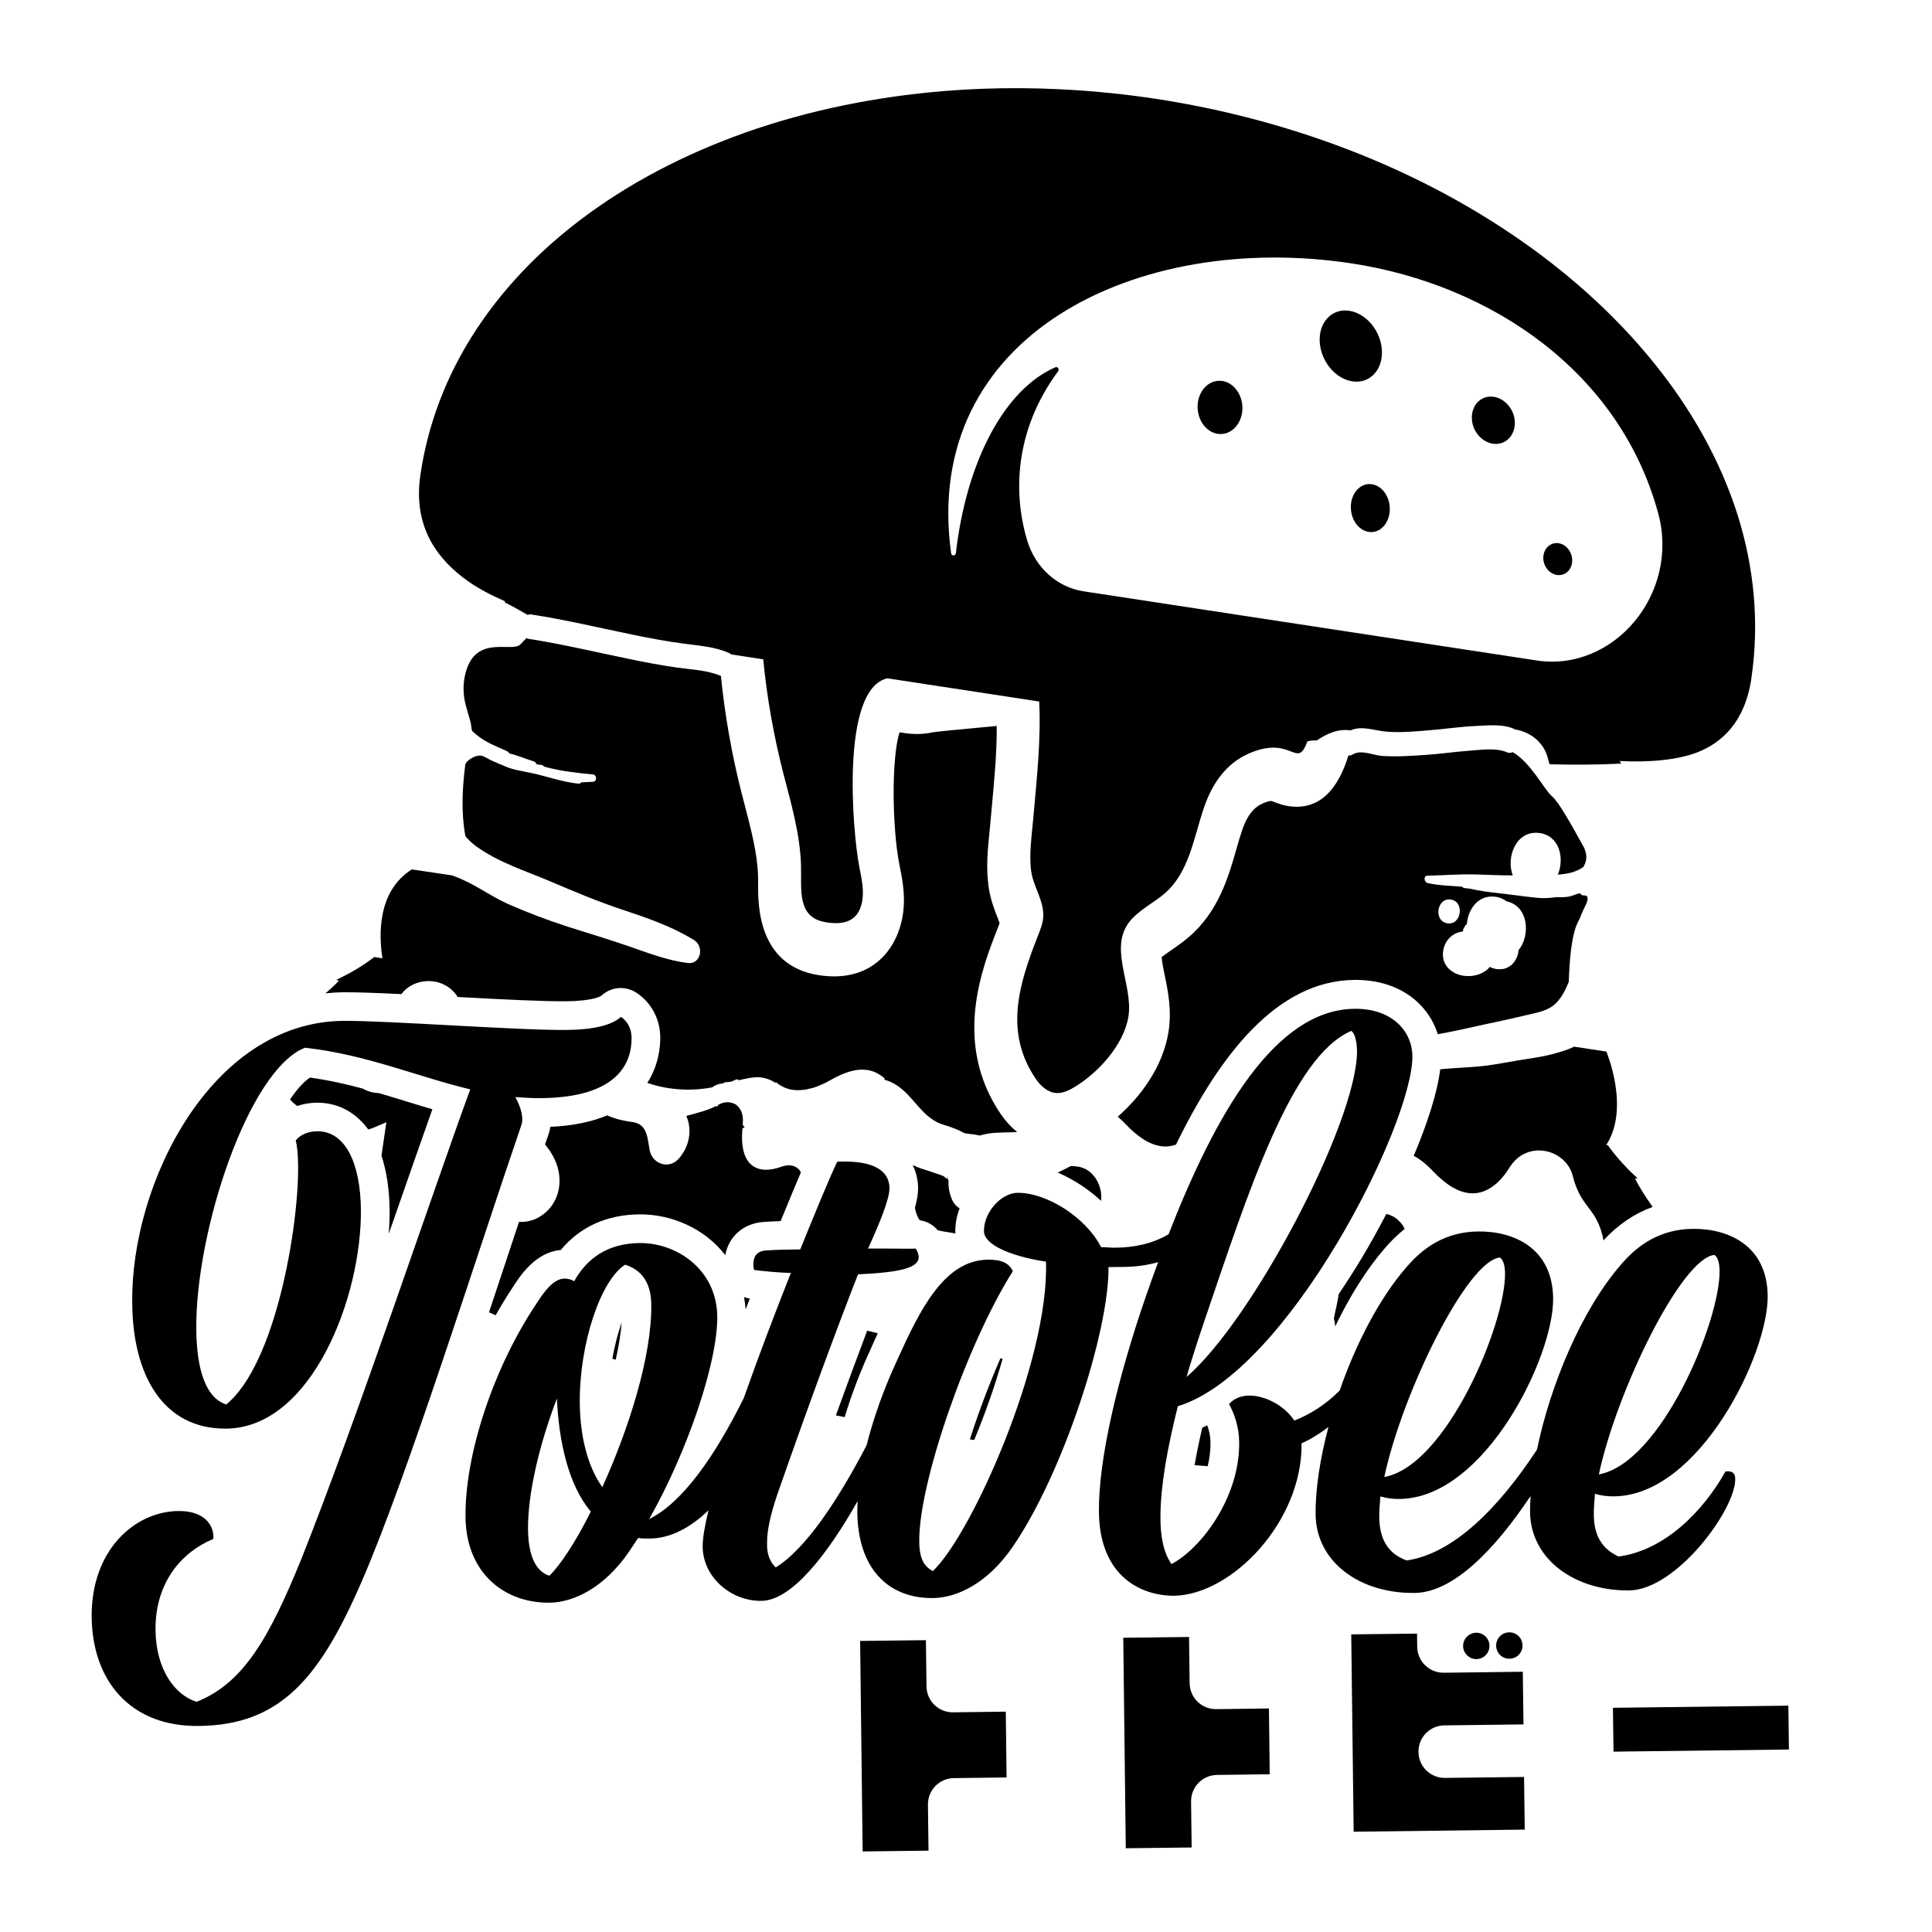 <svg xmlns="http://www.w3.org/2000/svg" xmlns:xlink="http://www.w3.org/1999/xlink" id="&#x30EC;&#x30A4;&#x30E4;&#x30FC;_1" x="0px" y="0px" viewBox="0 0 200 200" style="enable-background:new 0 0 200 200;" xml:space="preserve"><g>	<g>		<g>			<path d="M153.02,41.58c-0.87,0.84-0.88,2.38-0.01,3.44c0.87,1.06,2.28,1.25,3.15,0.41c0.87-0.84,0.88-2.38,0.01-3.44    C155.3,40.93,153.89,40.74,153.02,41.58z"></path>			<path d="M141.4,50.15c-1.09,0.26-1.76,1.56-1.51,2.91c0.25,1.35,1.34,2.23,2.42,1.98c1.09-0.26,1.76-1.56,1.51-2.91    C143.57,50.78,142.49,49.9,141.4,50.15z"></path>			<path d="M160.3,56.53c-0.64,0.53-0.72,1.57-0.19,2.31c0.54,0.75,1.48,0.92,2.11,0.39c0.63-0.53,0.72-1.57,0.18-2.32    C161.87,56.17,160.93,55.99,160.3,56.53z"></path>			<path d="M125.79,39.47c-1.25,0.29-2.04,1.74-1.76,3.24c0.28,1.49,1.52,2.47,2.77,2.17c1.25-0.3,2.04-1.75,1.76-3.24    C128.28,40.15,127.04,39.17,125.79,39.47z"></path>			<path d="M142.21,33.86c-1.21-1.72-3.25-2.24-4.56-1.15c-1.31,1.08-1.39,3.36-0.19,5.08c1.21,1.72,3.25,2.24,4.56,1.15    C143.33,37.86,143.41,35.58,142.21,33.86z"></path>			<path d="M119.65,10.23c-3.29-0.5-6.61-0.83-9.93-0.99c-5.27-0.26-10.57-0.08-15.81,0.58c-7,0.88-13.92,2.6-20.43,5.32    c-5.88,2.46-11.46,5.74-16.26,9.95c-4.39,3.86-8.11,8.51-10.6,13.81c-1.53,3.25-2.58,6.71-3.1,10.26    c-0.72,4.88,1.28,8.21,4.39,10.61c1.36,1.05,2.84,1.8,4.37,2.48c-0.01,0.04-0.01,0.08-0.02,0.12c0.8,0.38,1.59,0.84,2.37,1.29    c0.11-0.05,0.23-0.08,0.38-0.05c3.55,0.55,7.05,1.39,10.57,2.11c1.7,0.35,3.41,0.67,5.13,0.9c1.65,0.23,3.31,0.31,4.85,1.02    c0.06,0.03,0.1,0.08,0.15,0.11l3.3,0.5c0.37,3.91,1.1,7.99,2.07,11.77c0.8,3.1,1.73,6.24,1.84,9.5c0.08,2.53-0.49,5.49,2.63,5.96    c1.62,0.25,3.22,0.03,3.67-2.02c0.27-1.24-0.03-2.51-0.27-3.75c-0.69-3.55-1.97-18.42,2.92-19.49l15.71,2.4    c0.19,4.08-0.26,8.03-0.63,12.24c-0.15,1.71-0.44,3.63-0.2,5.34c0.22,1.57,1.28,2.97,1.25,4.58c-0.01,0.77-0.32,1.5-0.6,2.21    c-2,5.08-3.41,9.92-0.18,14.69c0.51,0.76,1.26,1.41,2.13,1.47c0.66,0.04,1.3-0.27,1.89-0.62c2.36-1.43,5.07-4.28,5.57-7.27    c0.56-3.39-2.32-7.4,0.45-10.23c0.98-1,2.23-1.62,3.28-2.52c2.59-2.22,3.03-5.83,4.12-8.98c0.86-2.49,2.32-4.53,4.65-5.54    c4.48-1.94,4.92,1.77,6.03-1.24c0.29-0.08,0.6-0.13,0.95-0.09c1.05-0.69,2.18-1.25,3.52-1.05c1.02-0.47,2.19-0.08,3.22,0.07    c1.53,0.22,3.25,0.05,4.79-0.07c1.68-0.13,3.35-0.39,5.02-0.46c1.28-0.06,2.71-0.22,3.91,0.31c0.03,0.01,0.04,0.04,0.07,0.05    c1.57,0.23,3,1.34,3.4,2.94c0.06,0.24,0.13,0.46,0.19,0.67c2.46,0.06,4.93,0.05,7.41-0.07c-0.05-0.09-0.1-0.18-0.14-0.27    c2.82,0.15,5.93-0.06,8.11-0.93c2.43-0.97,4.84-3.08,5.51-7.6c0,0,0.01-0.1,0.01-0.1c0.83-5.66,0.28-11.44-1.45-16.89    c-1.82-5.74-4.88-11.04-8.66-15.71c-4.17-5.16-9.21-9.59-14.69-13.29c-6.05-4.09-12.66-7.32-19.55-9.73    C131.33,12.56,125.53,11.13,119.65,10.23z M159.07,68.37l-46.91-7.16c-2.73-0.42-4.98-2.45-5.83-5.27    c-1.4-4.65-1.42-11.24,3.2-17.5c0.16-0.22-0.04-0.52-0.28-0.42c-5.21,2.27-9.18,9.6-10.3,19.24c-0.04,0.31-0.45,0.32-0.49,0.02    c-3.12-22.62,19.34-33.39,41.48-30.01c14.4,2.2,27.74,11.21,31.72,25.88C173.91,61.48,167.04,69.59,159.07,68.37z"></path>		</g>		<g>			<path d="M58.05,129.4c1.98-2.39,4.74-3.65,8.11-3.69c3.35-0.04,6.79,1.46,8.92,4.22c0.36-1.92,1.84-3.26,3.91-3.43    c0.61-0.05,1.21-0.07,1.82-0.09c0.85-2.07,1.54-3.74,2.1-5.05c-0.34-0.63-1.03-0.93-2.05-0.57c-2.33,0.84-4.38,0.06-4-3.99    c0.07-0.03,0.15-0.07,0.23-0.1c-0.08-0.07-0.14-0.16-0.2-0.26c0.01-0.09,0-0.16,0.01-0.24c0.01-0.14,0.01-0.28,0-0.41    c-0.01-0.14-0.02-0.27-0.05-0.39c0-0.01,0-0.01-0.01-0.03c-0.04-0.16-0.09-0.31-0.16-0.44c-0.02-0.05-0.06-0.08-0.09-0.13    c-0.05-0.07-0.09-0.15-0.14-0.21c-0.05-0.05-0.1-0.09-0.15-0.14c-0.04-0.04-0.08-0.08-0.13-0.11c-0.07-0.05-0.15-0.08-0.23-0.11    c-0.03-0.01-0.06-0.03-0.09-0.04c-0.1-0.03-0.2-0.05-0.3-0.07c-0.02,0-0.03-0.01-0.05-0.01c-0.12-0.01-0.24-0.01-0.36,0    c-0.28,0.03-0.57,0.13-0.83,0.29l-0.02,0.14c-0.07,0-0.14,0-0.21-0.02c-0.87,0.44-1.87,0.68-3.03,1    c0.01,0.02,0.01,0.03,0.02,0.05c0.42,0.99,0.38,2.08,0.03,3c0,0.01-0.01,0.02-0.01,0.03c-0.07,0.17-0.14,0.34-0.23,0.5    c-0.04,0.07-0.08,0.13-0.12,0.19c-0.06,0.1-0.12,0.2-0.19,0.3c-0.11,0.15-0.23,0.3-0.36,0.43c-0.25,0.26-0.55,0.42-0.85,0.49    c-0.15,0.03-0.31,0.05-0.46,0.04c-0.76-0.05-1.48-0.62-1.64-1.55c-0.14-0.79-0.2-1.63-0.6-2.19c-0.16-0.23-0.37-0.41-0.67-0.53    c-0.15-0.06-0.32-0.1-0.51-0.13c-1.16-0.15-1.98-0.4-2.6-0.69c-1.51,0.64-3.44,1.08-5.89,1.19c-0.04,0.29-0.12,0.58-0.22,0.87    c-0.11,0.31-0.22,0.64-0.33,0.96c1.45,1.7,1.77,3.58,1.3,5.11c-0.05,0.17-0.12,0.34-0.19,0.5c-0.44,0.98-1.23,1.75-2.25,2.16    c-0.08,0.03-0.17,0.05-0.26,0.08c-0.25,0.08-0.5,0.13-0.75,0.15c-0.18,0.02-0.36,0.02-0.54,0c-0.38,1.15-0.77,2.31-1.16,3.5    c-0.64,1.93-1.29,3.89-1.95,5.87c0.23,0.1,0.46,0.21,0.69,0.31c0.54-0.96,1.11-1.91,1.71-2.81    C53.82,132.1,55.4,129.63,58.05,129.4z"></path>			<path d="M30.02,113.82c0.28,0.31,0.55,0.53,0.75,0.67c0.62-0.21,1.3-0.33,2-0.34c0.19,0,0.38,0,0.57,0.02    c1.93,0.14,3.57,1.1,4.78,2.75c0.06-0.02,0.13-0.03,0.19-0.05c0.5-0.17,1.08-0.45,1.69-0.7l-0.51,3.46    c0.52,1.57,0.81,3.44,0.84,5.51c0.01,0.83-0.02,1.7-0.09,2.59c0.23-0.65,0.45-1.3,0.68-1.94c1.45-4.16,2.75-7.9,3.84-10.96    c-0.94-0.27-1.86-0.56-2.78-0.84c-0.92-0.28-1.85-0.57-2.8-0.84c-0.52-0.01-1.06-0.14-1.6-0.45c-1.77-0.48-3.59-0.89-5.49-1.15    C31.44,111.98,30.73,112.77,30.02,113.82z"></path>			<path d="M97.79,121.84c-0.04-0.04-0.09-0.07-0.15-0.1c-0.06-0.03-0.12-0.06-0.18-0.08c-0.38-0.11-0.75-0.26-1.13-0.38    c-0.64-0.2-1.25-0.39-1.85-0.67c0.35,0.71,0.55,1.5,0.56,2.35c0.01,0.57-0.1,1.24-0.33,2.08c0.09,0.47,0.24,0.92,0.5,1.28    c0.73,0.1,1.39,0.47,1.87,1.04c0.52,0.12,1.05,0.2,1.56,0.28c0.09,0.02,0.18,0.03,0.27,0.05c0-0.06-0.01-0.13-0.02-0.19    c-0.01-0.83,0.16-1.65,0.45-2.42c-0.21-0.12-0.41-0.29-0.56-0.51c-0.05-0.07-0.1-0.13-0.14-0.21c-0.08-0.16-0.15-0.32-0.21-0.49    c-0.18-0.51-0.27-1.07-0.24-1.64c-0.09-0.2-0.17-0.42-0.22-0.67c0.07,0.34,0.09,0.47,0.06,0.48    C98,122.05,97.92,121.95,97.79,121.84z"></path>			<path d="M138.58,133.97c-0.1,0.72-0.26,1.4-0.37,1.89c-0.05,0.21-0.09,0.42-0.13,0.64c0.03,0.1,0.06,0.2,0.08,0.31    c0.03,0.16,0.04,0.33,0.06,0.5c1.45-3.01,3.16-5.8,5.08-8.03c0.66-0.78,1.37-1.47,2.11-2.06c-0.07-0.13-0.13-0.27-0.21-0.39    c-0.01-0.01-0.01-0.02-0.02-0.02c-0.08-0.11-0.16-0.22-0.25-0.31c-0.02-0.02-0.04-0.04-0.06-0.06c-0.08-0.08-0.16-0.16-0.25-0.24    c-0.04-0.03-0.08-0.06-0.13-0.09c-0.07-0.05-0.15-0.11-0.23-0.16c-0.07-0.04-0.14-0.07-0.22-0.1c-0.06-0.03-0.11-0.06-0.17-0.08    c-0.12-0.04-0.24-0.07-0.36-0.1c-0.85,1.62-1.72,3.2-2.59,4.64C140.26,131.4,139.47,132.65,138.58,133.97z"></path>			<path d="M77.62,134.43c-0.21-0.03-0.4-0.09-0.6-0.16c0.08,0.41,0.13,0.84,0.17,1.28C77.34,135.17,77.48,134.79,77.62,134.43z"></path>			<path d="M161.08,109.02c-1.29,0.38-2.61,0.53-3.92,0.75c-1.37,0.23-2.72,0.51-4.11,0.63c-1.32,0.12-2.64,0.16-3.96,0.29    c-0.3,2.46-1.34,5.64-2.74,8.96c0.63,0.33,1.31,0.86,2.05,1.65c0.27,0.28,0.53,0.53,0.79,0.75c0.25,0.22,0.5,0.41,0.74,0.58    c0.03,0.02,0.06,0.04,0.08,0.06c0.22,0.15,0.44,0.28,0.66,0.38c0.02,0.01,0.05,0.02,0.07,0.04c0.7,0.34,1.36,0.46,1.97,0.41    c0.04,0,0.08-0.01,0.12-0.01c0.15-0.02,0.31-0.05,0.45-0.09c0.05-0.01,0.1-0.02,0.14-0.04c0.15-0.05,0.29-0.1,0.43-0.17    c0.04-0.02,0.07-0.03,0.11-0.05c0.92-0.46,1.7-1.31,2.3-2.29c1.86-2.99,5.86-1.86,6.54,0.83c0.46,1.83,1.12,2.61,1.75,3.46    c0.03,0.04,0.06,0.08,0.09,0.12c0.05,0.06,0.09,0.13,0.14,0.19c0.06,0.08,0.11,0.16,0.17,0.24c0.02,0.04,0.05,0.07,0.07,0.11    c0.08,0.12,0.15,0.25,0.22,0.38c0.02,0.04,0.05,0.09,0.07,0.13c0.05,0.1,0.1,0.2,0.15,0.31c0.03,0.06,0.05,0.11,0.07,0.17    c0.05,0.11,0.1,0.24,0.14,0.36c0.02,0.06,0.04,0.12,0.06,0.18c0.06,0.19,0.12,0.39,0.18,0.62c0.04,0.14,0.05,0.29,0.07,0.44    c1.51-1.63,3.22-2.79,5.1-3.47c-0.67-0.97-1.34-1.95-1.83-2.96c0.1,0.01,0.2,0.01,0.29,0.01c-1.14-1.03-2.19-2.17-3.09-3.43    l-0.17-0.03c2.49-3.82,0.01-9.67,0.01-9.67l-3.33-0.51C162.33,108.66,161.65,108.86,161.08,109.02z"></path>			<path d="M115.71,115.6c0.29,0.24,0.59,0.53,0.9,0.86c0.27,0.28,0.53,0.53,0.79,0.75c1.32,1.15,2.51,1.56,3.56,1.46    c0.27-0.03,0.53-0.09,0.78-0.18c4.57-9.38,10.49-16.95,18.43-17.05c4.76-0.05,7.7,2.54,8.67,5.62c1.57-0.27,3.12-0.64,4.7-0.98    c1.5-0.32,3-0.64,4.5-1c1.08-0.26,2.3-0.43,3.12-1.32c0.55-0.59,0.92-1.33,1.24-2.12c0.07-2.22,0.26-4.42,0.77-5.79    c0.11-0.28,0.24-0.54,0.38-0.8c0.14-0.4,0.32-0.79,0.51-1.18c0.13-0.25,0.28-0.54,0.29-0.83c0.01-0.32-0.17-0.34-0.46-0.35    c-0.15,0-0.24-0.1-0.29-0.22c-0.11,0.02-0.22,0.04-0.32,0.06c-0.3,0.1-0.59,0.24-0.89,0.29c-0.41,0.07-0.83,0.07-1.24,0.05    c-0.67,0.09-1.34,0.14-2.03,0.07c-1.42-0.14-2.84-0.36-4.26-0.51c-0.9-0.1-1.8-0.23-2.67-0.43c-0.2-0.02-0.39-0.04-0.59-0.07    c-0.11-0.01-0.19-0.07-0.24-0.14c0,0,0,0,0,0c-1.19-0.1-2.41-0.11-3.57-0.38c-0.38-0.09-0.47-0.75-0.01-0.76    c1.63-0.03,3.26-0.17,4.89-0.13c1.31,0.03,2.62,0.11,3.93,0.1c-0.72-1.88,0.35-4.69,2.74-4.39c2.11,0.26,2.63,2.62,1.93,4.31    c0.94-0.06,1.89-0.24,2.65-0.8c0.16-0.29,0.27-0.59,0.29-0.9c0.03-0.37-0.08-0.72-0.21-1.06c-1.35-2.44-2.63-4.76-3.35-5.36    c-0.78-0.65-2.18-3.49-4.06-4.56c-0.17,0.09-0.37,0.11-0.59,0.02c-1.12-0.5-2.66-0.25-3.86-0.17c-1.53,0.11-3.05,0.34-4.57,0.44    c-1.48,0.1-3.05,0.21-4.53,0.1c-0.92-0.07-2.14-0.68-3.01-0.15c-0.16,0.1-0.31,0.12-0.44,0.1c-0.68,2.19-2.23,5.85-6.2,5.25    c-0.6-0.09-1.08-0.28-1.43-0.41c-0.14-0.05-0.29-0.11-0.35-0.12c-0.07-0.01-0.35,0.01-0.89,0.25c-0.6,0.26-1.47,0.83-2.13,2.76    c-0.21,0.61-0.41,1.29-0.61,2.01c-0.82,2.86-1.85,6.43-4.91,9.06c-0.63,0.54-1.25,0.96-1.79,1.34c-0.39,0.27-0.77,0.53-1.03,0.75    c0.03,0.46,0.2,1.29,0.32,1.87c0.34,1.63,0.75,3.66,0.39,5.89C120.37,110.44,118.1,113.5,115.71,115.6z M151.42,96.43    c0.02-0.08,0.04-0.16,0.06-0.23c0-0.01,0.01-0.02,0.01-0.03c0-0.01,0.01-0.02,0.01-0.03c0.04-0.07,0.12-0.22,0.16-0.29    c0,0,0-0.01,0.01-0.01c0.01-0.01,0.01-0.02,0.02-0.03c0.04-0.05,0.1-0.11,0.16-0.17c0.14-1.55,1.18-3.03,2.95-2.81    c0.47,0.06,0.86,0.24,1.17,0.48c2.26,0.48,2.5,3.51,1.22,5.06c0,0.02,0,0.03,0,0.05c-0.02,0.4-0.19,0.79-0.4,1.11    c-0.19,0.29-0.48,0.51-0.78,0.65c-0.31,0.15-0.61,0.16-0.95,0.15c-0.24-0.01-0.48-0.08-0.7-0.17c-0.05-0.02-0.09-0.05-0.14-0.07    c-0.13,0.17-0.29,0.32-0.44,0.42c-0.38,0.26-0.78,0.41-1.22,0.49c-0.68,0.11-1.5,0.02-2.1-0.35c-0.42-0.25-0.74-0.57-0.94-1.05    c-0.23-0.54-0.18-1.2,0.03-1.74C149.87,97.04,150.63,96.5,151.42,96.43z M150.19,93.12c1.46,0.22,1.1,2.69-0.36,2.46    C148.37,95.36,148.73,92.9,150.19,93.12z"></path>			<path d="M33.69,102.83c0.58-0.06,1.15-0.1,1.74-0.11c1.39-0.02,3.57,0.07,6.12,0.19c1.36-1.82,4.46-1.88,5.83,0.3    c4.47,0.24,8.96,0.47,11.28,0.44c2.83-0.03,3.58-0.56,3.59-0.57c1.02-0.96,2.54-1.06,3.7-0.27c1.5,1.03,2.38,2.69,2.4,4.56    c0.01,0.96-0.15,2.88-1.34,4.73c2.23,0.78,4.67,0.86,6.72,0.46c0.05-0.04,0.11-0.08,0.17-0.12c0.29-0.17,0.6-0.26,0.92-0.28    c0.06-0.04,0.12-0.08,0.19-0.1c0.07-0.02,0.14-0.04,0.21-0.04c0.13,0,0.27-0.02,0.4-0.04c0.03,0,0.06,0,0.09-0.01    c0.1-0.04,0.19-0.09,0.29-0.13c0.07-0.03,0.14-0.06,0.2-0.09c0.04-0.02,0.08-0.02,0.12-0.01c0.01,0,0.02-0.01,0.03,0    c0.05,0.01,0.09,0.05,0.12,0.09c0.35-0.08,0.71-0.17,1.06-0.23c0.36-0.06,0.72-0.1,1.09-0.08c0.13,0.01,0.27,0.03,0.42,0.06    c0.43,0.09,0.88,0.26,1.24,0.53l0.02-0.11c0.14,0.13,0.29,0.24,0.45,0.34c0.05,0.03,0.11,0.06,0.17,0.09    c0.11,0.06,0.22,0.12,0.34,0.17c0.07,0.03,0.15,0.05,0.22,0.08c0.11,0.04,0.23,0.07,0.35,0.1c0.08,0.02,0.17,0.03,0.26,0.04    c0.12,0.02,0.24,0.03,0.37,0.03c0.09,0,0.19,0.01,0.29,0c0.13,0,0.27-0.02,0.41-0.03c0.1-0.01,0.2-0.02,0.31-0.04    c0.15-0.03,0.31-0.07,0.47-0.11c0.1-0.03,0.2-0.05,0.31-0.08c0.21-0.07,0.43-0.15,0.65-0.25c0.07-0.03,0.13-0.05,0.19-0.08    c0.31-0.14,0.63-0.3,0.96-0.49c2.79-1.59,4.37-1.14,5.53-0.13l-0.02,0.15c0.09,0.02,0.17,0.03,0.26,0.06    c1.07,0.37,1.8,1.07,2.48,1.82c0.41,0.45,0.8,0.93,1.22,1.36c0.07,0.07,0.13,0.13,0.2,0.2c0.05,0.05,0.11,0.1,0.16,0.15    c0.07,0.07,0.15,0.13,0.22,0.19c0.05,0.04,0.11,0.09,0.17,0.13c0.08,0.06,0.17,0.12,0.25,0.18c0.06,0.04,0.11,0.07,0.17,0.11    c0.1,0.06,0.2,0.11,0.3,0.17c0.05,0.03,0.1,0.06,0.16,0.08c0.16,0.07,0.33,0.14,0.51,0.19c0.77,0.23,1.52,0.51,2.2,0.88    c0.33,0.05,0.66,0.1,0.99,0.13c0.2,0.04,0.39,0.08,0.59,0.11c0.3-0.1,0.62-0.16,0.94-0.21c0.09-0.01,0.18-0.03,0.27-0.04    c0.72-0.08,1.48-0.06,2.23-0.09c0.14,0,0.27-0.02,0.41-0.03c-0.63-0.51-1.2-1.13-1.7-1.86c-4.99-7.36-1.93-15.12-0.29-19.28    c0,0,0.14-0.35,0.18-0.47c-0.07-0.19-0.17-0.44-0.24-0.65c-0.32-0.82-0.72-1.85-0.9-3.11c-0.28-1.99-0.09-3.88,0.08-5.56    c0.03-0.31,0.06-0.62,0.09-0.92l0.17-1.88c0.27-2.95,0.52-5.65,0.5-8.3c-0.78,0.08-1.65,0.16-2.64,0.25    c-1.48,0.14-3.5,0.33-4,0.41c-1.24,0.28-2.34,0.17-3.17,0.04c-0.08-0.01-0.17-0.03-0.25-0.04c-0.84,2.62-0.78,9.75-0.02,13.67    l0.06,0.31c0.28,1.41,0.67,3.33,0.19,5.5c-0.72,3.26-3.35,6.46-8.58,5.66c-6.33-0.97-6.3-7.31-6.29-9.39    c0-0.33,0.01-0.65-0.01-0.97c-0.08-2.28-0.71-4.68-1.37-7.22l-0.31-1.19c-1.03-4.02-1.77-8.22-2.16-12.21    c-1.46-0.61-3.06-0.65-4.6-0.87c-1.72-0.25-3.42-0.57-5.12-0.93c-3.4-0.7-6.78-1.51-10.21-2.04c-0.08-0.01-0.14-0.05-0.2-0.08    c-0.22,0.22-0.43,0.44-0.61,0.64c-0.82,0.91-4.37-0.96-5.57,2.56c-0.35,1.03-0.42,2.12-0.23,3.19c0.16,0.85,0.47,1.65,0.66,2.49    c0.05,0.21,0.03,0.56,0.14,0.74c0.02,0.04,0.06,0.07,0.09,0.1c0.15,0.13,0.29,0.25,0.44,0.37c0.9,0.72,1.97,1.14,3.01,1.59    c0.14,0.06,0.23,0.16,0.31,0.27c0.87,0.2,1.7,0.57,2.55,0.83c0.12,0.04,0.19,0.14,0.22,0.26c0.06,0.02,0.12,0.04,0.19,0.05    c0.01,0,0.01,0.01,0.02,0.01c0.11,0.01,0.21,0.02,0.32,0.03c0.13,0.02,0.22,0.08,0.27,0.17c0.11,0.03,0.21,0.06,0.32,0.09    c1.55,0.4,3.16,0.58,4.75,0.73c0.42,0.04,0.44,0.74,0.01,0.76c-0.4,0.02-0.8,0.04-1.21,0.06c-0.07,0.09-0.18,0.15-0.33,0.13    c-1.62-0.17-3.13-0.72-4.71-1.07c-1.07-0.24-2.24-0.36-3.22-0.89c-0.02,0-0.05,0-0.07-0.01c-0.33-0.15-0.67-0.29-1-0.44    c-0.3-0.14-0.62-0.36-0.93-0.46c-0.52-0.16-1.25,0.25-1.59,0.62c-0.05,0.06-0.11,0.12-0.14,0.2c-0.03,0.06-0.04,0.14-0.04,0.21    c-0.3,2.41-0.42,4.89,0.03,7.29c0.34,0.39,0.71,0.75,1.13,1.05c2.3,1.66,5.11,2.54,7.66,3.62c2.51,1.07,4.97,2.11,7.55,2.96    c2.52,0.84,5.04,1.7,7.33,3.12c1.08,0.67,0.7,2.54-0.66,2.37c-2.13-0.27-4.15-1.06-6.18-1.76c-2.08-0.72-4.18-1.34-6.27-2.01    c-2.09-0.68-4.14-1.45-6.15-2.34c-1.91-0.85-3.64-2.21-5.6-2.88c-0.05-0.02-0.09-0.05-0.13-0.07L42.63,90    c-3.57,2.26-3.42,6.78-3.04,9.2l-0.84-0.13c-1.22,0.94-2.56,1.72-3.94,2.36c0.09,0.03,0.19,0.05,0.28,0.08    C34.67,101.97,34.19,102.41,33.69,102.83z"></path>			<path d="M113.98,124.31c0.01-0.08,0.02-0.16,0.02-0.24c0-0.03,0-0.05,0-0.08c0-0.12,0-0.25-0.01-0.37c0-0.03-0.01-0.07-0.01-0.1    c-0.01-0.11-0.03-0.23-0.06-0.34c-0.01-0.04-0.02-0.08-0.03-0.13c-0.03-0.1-0.05-0.2-0.09-0.3c-0.02-0.05-0.04-0.1-0.06-0.15    c-0.04-0.09-0.07-0.17-0.11-0.26c-0.03-0.05-0.06-0.11-0.09-0.16c-0.04-0.07-0.08-0.15-0.13-0.22c-0.04-0.06-0.08-0.11-0.13-0.16    c-0.05-0.06-0.09-0.12-0.14-0.18c-0.05-0.06-0.11-0.11-0.16-0.16c-0.05-0.05-0.1-0.1-0.15-0.14c-0.07-0.05-0.14-0.1-0.2-0.14    c-0.05-0.03-0.1-0.07-0.15-0.1c-0.08-0.05-0.17-0.09-0.26-0.12c-0.04-0.02-0.09-0.04-0.13-0.06c-0.14-0.05-0.28-0.09-0.42-0.12    c-0.29-0.05-0.55-0.07-0.78-0.07c-0.01,0-0.03,0-0.04,0c-0.12,0.06-0.21,0.1-0.28,0.14c-0.02,0.01-0.04,0.02-0.05,0.03    c-0.2,0.1-0.39,0.2-0.58,0.29c-0.15,0.08-0.3,0.14-0.45,0.21C111.09,122.07,112.66,123.08,113.98,124.31z"></path>			<path d="M125.02,151.78c0.19-0.79,0.3-1.62,0.29-2.46c-0.01-0.68-0.15-1.28-0.34-1.77c-0.17,0.08-0.34,0.16-0.51,0.24    c-0.33,1.41-0.59,2.7-0.8,3.89C124.12,151.72,124.57,151.75,125.02,151.78z"></path>			<path d="M63.39,140.65c0.12,0.04,0.24,0.07,0.35,0.11c0.31-1.39,0.52-2.7,0.62-3.88C63.98,137.97,63.64,139.25,63.39,140.65z"></path>			<path d="M90.87,138.02c-0.37-0.09-0.74-0.18-1.1-0.27c-1.03,2.72-2.1,5.63-3.24,8.77c0.3,0.06,0.6,0.12,0.91,0.18    c0.71-2.35,1.63-4.76,2.73-7.13C90.38,139.07,90.62,138.55,90.87,138.02z"></path>			<path d="M103.56,140.62c-1.18,2.71-2.27,5.61-3.16,8.38c0.15,0.02,0.3,0.05,0.45,0.07c1.11-2.68,2.14-5.57,2.94-8.41    C103.7,140.64,103.63,140.63,103.56,140.62z"></path>		</g>		<g>			<g>				<path d="M9.49,167.42c-0.08-6.95,4.45-10.95,8.97-11c2.94-0.04,3.75,1.75,3.62,2.89c-3.21,1.33-6.04,4.44-5.98,9.46     c0.05,4.08,2.02,6.71,4.25,7.4c4.85-1.92,7.52-6.61,10.86-14.82c5.84-14.69,13.72-38.36,17.47-48.58     c-5.46-1.3-10.72-3.6-17.11-4.31c-5.85,2.29-11.38,19.06-11.25,29.23c0.05,4.01,0.94,7.01,3.1,7.7     c5.11-4.15,7.52-18.44,7.44-24.74c-0.01-1.15-0.1-2.08-0.25-2.58c0.49-0.65,1.35-0.95,2.21-0.96c3.01-0.04,4.48,3.46,4.54,8.04     c0.11,9.1-5.1,22.63-13.91,22.74c-6.66,0.08-9.74-5.69-9.76-13.07c-0.15-12.32,8.18-28.98,21.79-29.14     c4.44-0.05,18.28,1,23.23,0.94c2.72-0.03,4.65-0.49,5.57-1.36c0.72,0.49,1.09,1.28,1.1,2.14c0.03,2.72-1.5,6.18-9.31,6.28     c-0.93,0.01-1.86-0.05-2.72-0.11c0.59,1.07,0.89,2.21,0.61,2.93c-4.71,13.74-11.74,36.19-16.48,47.13     c-4.39,10.16-8.49,14.94-16.87,15.04C13.5,178.77,9.57,174.01,9.49,167.42z"></path>			</g>			<path d="M178.62,152.33c-2.31,4.11-6.28,8.17-11.07,8.8c-1.8-0.84-2.54-2.26-2.56-4.34c-0.01-0.64,0.06-1.36,0.12-2.15    c0.72,0.21,1.36,0.27,2.01,0.26c8.81-0.11,15.94-14.74,15.87-20.76c-0.06-5.23-4.1-6.97-7.75-6.93c-3.3,0.04-5.64,1.57-7.48,3.75    c-4.07,4.71-7.28,12.45-8.65,19.1c-3.93,5.98-8.59,10.75-13.48,11.48c-1.94-0.69-2.82-2.19-2.85-4.48    c-0.01-0.64,0.05-1.36,0.12-2.15c0.72,0.21,1.36,0.27,2.01,0.26c8.81-0.11,15.94-14.74,15.87-20.76    c-0.06-5.23-4.1-6.97-7.75-6.93c-3.3,0.04-5.64,1.57-7.48,3.75c-2.81,3.25-5.21,7.94-6.87,12.72c-1.56,1.56-3.13,2.48-4.69,3.11    c-1.09-1.64-3.11-2.61-4.69-2.59c-0.86,0.01-1.57,0.31-2.07,0.88c0.59,1.07,1.03,2.42,1.05,3.93c0.07,5.8-4.02,11.08-7.01,12.63    c-0.8-1.14-1.18-2.85-1.14-5.07c0.03-3.08,0.7-6.89,1.8-11.27c11.35-3.43,24.37-29.24,24.28-36.27    c-0.03-2.51-2.07-4.92-6.01-4.87c-8.2,0.1-14.36,10.85-19.23,23.34c-1.63,0.96-3.49,1.37-5.47,1.39c-0.5,0.01-1-0.06-1.51-0.05    c-1.61-3.13-5.66-5.66-8.67-5.63c-1.65,0.02-3.49,1.98-3.46,3.98c0.02,1.36,2.61,2.55,6.42,3.15    c0.34,10.31-7.75,28.33-11.72,32.03c-0.87-0.49-1.38-1.2-1.4-3.06c-0.07-6.09,4.98-20.55,9.69-27.99    c-0.37-0.78-1.09-1.21-2.59-1.19c-4.51,0.06-7.03,5.17-9.4,10.43c-1.34,2.88-2.43,5.92-3.15,8.79    c-3.04,5.81-6.34,10.75-9.41,12.64c-0.58-0.57-0.95-1.35-0.89-2.64c-0.01-1.15,0.33-2.73,1.02-4.81    c3.32-9.5,6.03-16.84,8.39-22.89c4.3-0.2,6.3-0.65,6.28-1.8c0-0.21-0.08-0.5-0.3-0.86c-1.58,0.02-3.22-0.03-4.94-0.01    c1.12-2.45,2.23-5.11,2.22-6.26c-0.02-1.65-1.4-2.92-5.41-2.73c-0.77,1.59-2.16,4.97-3.83,9.08c-1.22,0.01-2.44,0.03-3.58,0.11    c-1,0.08-1.28,0.73-1.27,1.45c0,0.21,0,0.29,0.08,0.57c1.08,0.13,2.37,0.26,3.8,0.31c-1.62,4.08-3.36,8.65-4.88,12.96    c-3.07,6.16-6.35,10.79-9.79,12.52c4-7.07,7.11-16.28,7.05-21.01c-0.06-4.8-4.18-7.62-8.05-7.57c-3.3,0.04-5.43,1.57-6.76,3.95    c-0.36-0.21-0.72-0.28-1.01-0.27c-1.15,0.01-2.13,1.39-2.91,2.61c-4.36,6.5-7.41,15.5-7.33,22.09c0.07,5.87,4.12,8.91,8.71,8.85    c2.44-0.03,5.64-1.5,8.25-5.33c0.28-0.43,0.63-0.94,0.91-1.37c0.36,0.07,0.79,0.06,1.22,0.06c2.18-0.03,4.21-1.15,6.06-2.92    c-0.39,1.62-0.61,2.93-0.6,3.78c0.04,3.15,2.93,5.63,6.09,5.59c3.09-0.04,6.75-4.68,9.95-10.32c-0.02,0.4-0.03,0.79-0.03,1.17    c0.07,5.87,3.26,8.92,7.85,8.86c2.44-0.03,5.64-1.5,8.25-5.33c5.21-7.59,9.98-22.33,9.9-28.93c0.57-0.01,1.15-0.01,1.65-0.02    c1.3-0.02,2.45-0.2,3.49-0.49c-0.4,1.08-0.79,2.16-1.17,3.25c-3.05,8.78-5.02,17.19-4.96,22.63c0.08,6.74,4.48,8.69,7.84,8.65    c5.95-0.14,13.23-7.68,13.14-15.78c0.93-0.41,1.87-0.99,2.78-1.69c-0.88,3.31-1.36,6.48-1.33,9.06c0.06,4.94,4.61,8.18,10.2,8.12    l0.07,0c4.01-0.05,8.31-4.53,11.98-10.03c-0.03,0.57-0.05,1.12-0.05,1.65c0.06,4.94,4.68,8.18,10.27,8.12    c4.87-0.06,11.01-8.37,10.97-11.53C179.63,152.39,179.19,152.25,178.62,152.33z M56.87,163.12c-1.51-0.48-2.18-2.27-2.21-4.77    c-0.04-3.58,1.11-8.68,2.99-13.58c0.2,4.44,1.18,8.94,3.51,11.71C59.62,159.58,58,162.03,56.87,163.12z M62.35,153.95    c-1.6-2.27-2.29-5.42-2.33-8.64c-0.07-6.16,2.14-12.78,4.7-14.39c2.16,0.69,2.68,2.48,2.7,4.12    C67.49,140.42,65.07,147.97,62.35,153.95z M139.88,106.72c0.36,0.21,0.59,1.07,0.6,2.14c-0.05,7.38-10.84,27.86-17.65,33.68    c0.55-1.87,1.17-3.81,1.86-5.83C129.19,123.48,133.68,109.38,139.88,106.72z M155.28,130.18c0.36,0.28,0.51,0.85,0.52,1.64    c0.06,5.23-6.06,19.92-12.5,21.08C145.2,144.06,151.92,130.44,155.28,130.18z M177.49,129.91c0.36,0.28,0.51,0.85,0.52,1.64    c0.06,5.23-6.06,19.92-12.5,21.08C167.41,143.79,174.13,130.17,177.49,129.91z"></path>		</g>	</g>	<g>		<g>			<g>				<path d="M89.3,191.66l-0.26-21.79l6.81-0.08l0.06,4.78c0.02,1.51,1.24,2.71,2.76,2.69c1.51-0.02,5.45-0.07,5.45-0.07l0.08,6.81     c0,0-3.94,0.05-5.45,0.07c-1.51,0.02-2.71,1.24-2.69,2.76l0.06,4.75L89.3,191.66z"></path>			</g>			<g>				<path d="M116.54,191.33l-0.26-21.79l6.81-0.08l0.06,4.78c0.02,1.51,1.24,2.71,2.76,2.69c1.51-0.02,5.45-0.07,5.45-0.07     l0.08,6.81c0,0-3.93,0.05-5.45,0.07c-1.51,0.02-2.71,1.24-2.69,2.76l0.06,4.75L116.54,191.33z"></path>			</g>			<g>				<path d="M146.84,181.36c0.02,1.51,1.24,2.71,2.76,2.69l8.17-0.1l0.07,5.45l-17.71,0.22l-0.25-20.43l6.81-0.08l0.02,1.36     c0.02,1.51,1.24,2.71,2.76,2.69l8.17-0.1l0.07,5.45l-8.17,0.1C148.02,178.62,146.82,179.85,146.84,181.36z M152.84,171.75     c-0.73,0.01-1.37-0.59-1.38-1.35c-0.01-0.76,0.62-1.37,1.35-1.38c0.76-0.01,1.37,0.59,1.38,1.35     C154.19,171.13,153.6,171.74,152.84,171.75z M156.26,171.71c-0.76,0.01-1.37-0.59-1.38-1.35c-0.01-0.76,0.59-1.37,1.35-1.38     c0.76-0.01,1.37,0.59,1.38,1.35C157.62,171.09,157.02,171.7,156.26,171.71z"></path>			</g>			<g>				<path d="M185.19,181.11l-18.16,0.22l-0.06-4.54l18.16-0.22L185.19,181.11z"></path>			</g>		</g>	</g></g></svg>